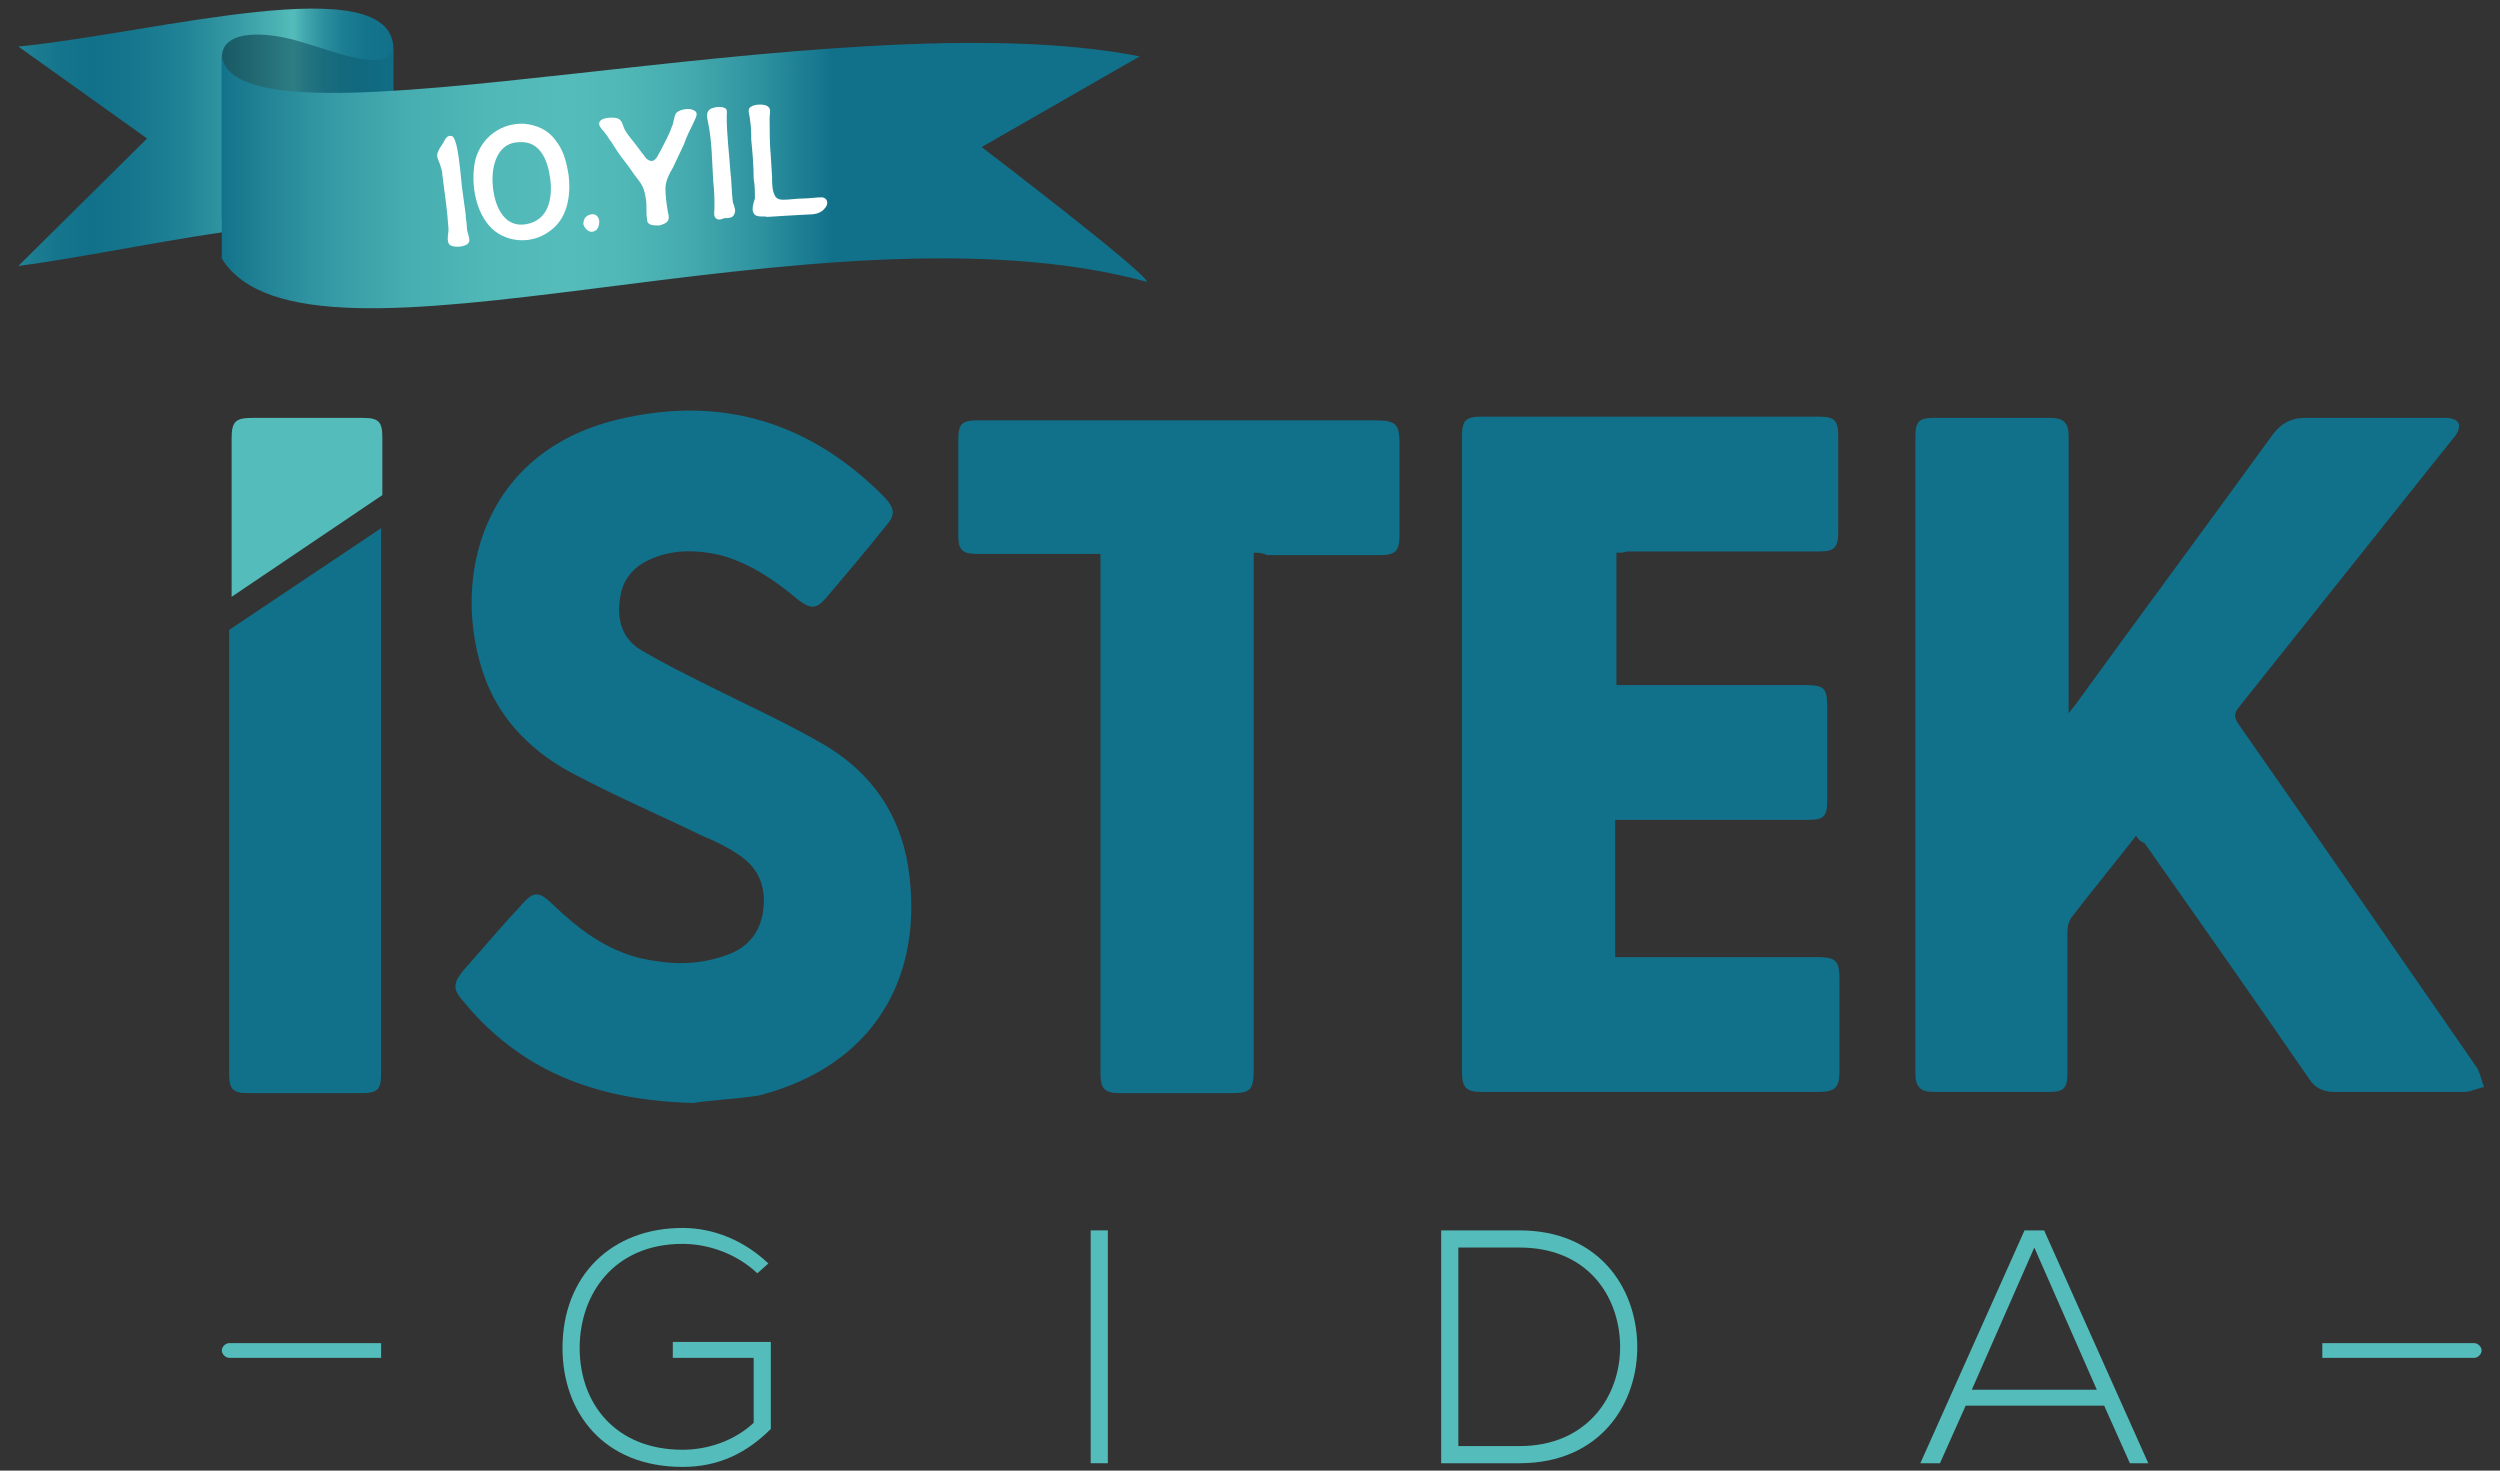 <?xml version="1.0" encoding="utf-8"?>
<!-- Generator: Adobe Illustrator 22.0.1, SVG Export Plug-In . SVG Version: 6.00 Build 0)  -->
<svg version="1.1" id="Layer_1" xmlns="http://www.w3.org/2000/svg" xmlns:xlink="http://www.w3.org/1999/xlink" x="0px" y="0px"
	 viewBox="0 0 204 120" style="enable-background:new 0 0 204 120;" xml:space="preserve">
<rect x="0" y="0" width="204" height="120" fill="#333333" stroke="none"/>
<style type="text/css">
	.st0{fill:#11718A;}
	.st1{fill:#54BCBA;}
	.st2{fill:url(#SVGID_1_);}
	.st3{opacity:0.5;fill:url(#SVGID_2_);}
	.st4{fill:url(#SVGID_3_);}
	.st5{fill:#FFFFFF;}
</style>
<g>
	<g>
		<path class="st0" d="M174.3,68.2c-1.8,2.3-3.6,4.5-5.3,6.7c-0.2,0.3-0.3,0.8-0.3,1.1c0,3.9,0,7.7,0,11.6c0,1.2-0.3,1.5-1.5,1.5
			c-3.1,0-6.3,0-9.4,0c-1.1,0-1.5-0.4-1.5-1.5c0-17.3,0-34.7,0-52c0-1.2,0.3-1.5,1.5-1.5c3.2,0,6.3,0,9.5,0c1.1,0,1.5,0.4,1.5,1.5
			c0,7.2,0,14.3,0,21.5c0,0.3,0,0.6,0,1.1c0.3-0.4,0.5-0.6,0.7-0.9c5.3-7.3,10.7-14.6,16-21.9c0.7-0.9,1.5-1.3,2.6-1.3
			c3.7,0,7.3,0,11,0c0.2,0,0.4,0,0.6,0c1,0.1,1.2,0.6,0.7,1.4c-0.8,1-1.6,2-2.4,3c-5.1,6.4-10.2,12.8-15.3,19.2
			c-0.4,0.5-0.4,0.8-0.1,1.3c6.5,9.3,13,18.7,19.5,28.1c0.3,0.5,0.4,1.1,0.6,1.6c-0.5,0.1-1.1,0.4-1.6,0.4c-3.5,0-7,0-10.6,0
			c-0.9,0-1.6-0.3-2.1-1.1c-4.4-6.4-8.9-12.8-13.4-19.2C174.7,68.7,174.5,68.5,174.3,68.2z"/>
		<path class="st0" d="M131.9,45.1c0,3.7,0,7.2,0,10.8c0.4,0,0.7,0,1,0c4.8,0,9.6,0,14.4,0c1.6,0,1.8,0.3,1.8,1.8c0,2.6,0,5.1,0,7.7
			c0,1.2-0.3,1.5-1.5,1.5c-4.9,0-9.8,0-14.8,0c-0.3,0-0.6,0-1,0c0,3.8,0,7.4,0,11.2c0.3,0,0.6,0,1,0c5.2,0,10.3,0,15.5,0
			c1.5,0,1.8,0.3,1.8,1.8c0,2.5,0,5,0,7.5c0,1.3-0.3,1.7-1.7,1.7c-9.2,0-18.3,0-27.5,0c-1.2,0-1.6-0.3-1.6-1.6c0-17.3,0-34.6,0-51.9
			c0-1.3,0.3-1.6,1.6-1.6c9.2,0,18.3,0,27.5,0c1.3,0,1.6,0.3,1.6,1.6c0,2.6,0,5.2,0,7.8c0,1.3-0.3,1.6-1.6,1.6c-5.2,0-10.4,0-15.7,0
			C132.6,45.1,132.2,45.1,131.9,45.1z"/>
		<path class="st0" d="M56.6,90c-8.1-0.2-14.2-2.7-18.8-8.3c-0.9-1-0.8-1.5,0-2.5c1.6-1.8,3.1-3.6,4.7-5.3c1-1.2,1.5-1.2,2.6-0.1
			c2.1,2,4.3,3.7,7.2,4.4c2.3,0.5,4.5,0.6,6.8-0.2c1.9-0.6,3-1.9,3.2-3.9c0.2-1.9-0.5-3.4-2.1-4.4c-0.9-0.6-1.9-1.1-2.9-1.5
			c-3.5-1.7-7-3.2-10.4-5c-3.3-1.7-6-4.3-7.3-7.8c-2.9-7.8-0.5-18.8,11.4-21.3c8.2-1.8,15.3,0.5,21.2,6.5c0.8,0.9,0.9,1.4,0.1,2.3
			c-1.6,2-3.2,3.9-4.9,5.9c-0.8,0.9-1.2,0.9-2.2,0.2c-1.9-1.6-3.9-3-6.4-3.7c-1.8-0.4-3.6-0.5-5.4,0.2c-1.6,0.6-2.6,1.7-2.8,3.3
			c-0.3,1.8,0.2,3.4,1.8,4.3c1.7,1,3.5,1.9,5.3,2.8c3.2,1.6,6.5,3.1,9.6,4.9c3.7,2.2,6.1,5.5,6.8,9.9c1.4,9-2.8,16.3-12.2,18.7
			C59.9,89.7,57.7,89.8,56.6,90z"/>
		<path class="st0" d="M102.3,45.1c0,0.4,0,0.8,0,1.2c0,13.7,0,27.3,0,41c0,1.7-0.3,1.9-1.9,1.9c-3,0-6,0-9,0
			c-1.3,0-1.6-0.4-1.6-1.6c0-13.8,0-27.5,0-41.3c0-0.3,0-0.7,0-1.1c-0.4,0-0.6,0-0.9,0c-3.1,0-6.1,0-9.2,0c-1.1,0-1.5-0.3-1.5-1.4
			c0-2.7,0-5.4,0-8c0-1.2,0.3-1.5,1.6-1.5c4,0,8,0,12,0c6.8,0,13.6,0,20.4,0c1.7,0,2,0.3,2,1.9c0,2.5,0,4.9,0,7.4
			c0,1.4-0.3,1.7-1.7,1.7c-3,0-6,0-9.1,0C103,45.1,102.7,45.1,102.3,45.1z"/>
		<path class="st1" d="M31.2,40.4c0-1.6,0-3.1,0-4.7c0-1.3-0.3-1.6-1.6-1.6c-3,0-6,0-9,0c-1.4,0-1.7,0.3-1.7,1.7c0,4.3,0,8.6,0,12.9
			L31.2,40.4z"/>
		<path class="st0" d="M18.7,51.4c0,3.4,0,6.8,0,10.2c0,8.7,0,17.3,0,26c0,1.3,0.3,1.6,1.6,1.6c3.1,0,6.1,0,9.2,0
			c1.3,0,1.6-0.3,1.6-1.6c0-14.8,0-29.7,0-44.5L18.7,51.4z"/>
	</g>
	<g>
		<g>
			
				<linearGradient id="SVGID_1_" gradientUnits="userSpaceOnUse" x1="283.342" y1="-302.852" x2="323.573" y2="-302.852" gradientTransform="matrix(-1 0 0 -1 315.418 -291.242)">
				<stop  offset="4.258439e-04" style="stop-color:#11718A"/>
				<stop  offset="5.632562e-02" style="stop-color:#14748C"/>
				<stop  offset="9.963188e-02" style="stop-color:#1C7E92"/>
				<stop  offset="0.139" style="stop-color:#2B8E9D"/>
				<stop  offset="0.175" style="stop-color:#40A5AC"/>
				<stop  offset="0.202" style="stop-color:#54BCBA"/>
				<stop  offset="0.209" style="stop-color:#52BAB8"/>
				<stop  offset="0.319" style="stop-color:#369AA4"/>
				<stop  offset="0.425" style="stop-color:#218396"/>
				<stop  offset="0.525" style="stop-color:#15768D"/>
				<stop  offset="0.613" style="stop-color:#11718A"/>
				<stop  offset="0.681" style="stop-color:#14758C"/>
				<stop  offset="0.746" style="stop-color:#1F8094"/>
				<stop  offset="0.811" style="stop-color:#3094A0"/>
				<stop  offset="0.874" style="stop-color:#48AFB2"/>
				<stop  offset="0.9" style="stop-color:#54BCBA"/>
				<stop  offset="1" style="stop-color:#11718A"/>
			</linearGradient>
			<path class="st2" d="M1.5,21.7c10.9-1.4,30.6-6.7,30.6-0.6c0,6.1,0-10.5,0-17.1c0-6.7-19.5-1.3-30.6-0.2L12,11.3L1.5,21.7z"/>
			
				<linearGradient id="SVGID_2_" gradientUnits="userSpaceOnUse" x1="282.074" y1="-301.658" x2="297.689" y2="-301.658" gradientTransform="matrix(-1 0 0 -1 315.418 -291.242)">
				<stop  offset="0" style="stop-color:#11718A"/>
				<stop  offset="1" style="stop-color:#001D27"/>
			</linearGradient>
			<path class="st3" d="M18.1,18c0-2.3,3.8-2.1,6.4-1.3c2.5,0.8,4.5,1.9,7.6,0.6V4c-0.6,2-5.1,0.1-7.6-0.6c-2.6-0.8-6.4-1.1-6.4,1.3
				V18z"/>
			
				<linearGradient id="SVGID_3_" gradientUnits="userSpaceOnUse" x1="205.634" y1="-305.541" x2="297.617" y2="-305.541" gradientTransform="matrix(-1 0 0 -1 315.418 -291.242)">
				<stop  offset="5.376339e-03" style="stop-color:#11718A"/>
				<stop  offset="0.41" style="stop-color:#11718A"/>
				<stop  offset="0.455" style="stop-color:#11718A"/>
				<stop  offset="0.459" style="stop-color:#13738C"/>
				<stop  offset="0.521" style="stop-color:#2F93A0"/>
				<stop  offset="0.581" style="stop-color:#44AAAE"/>
				<stop  offset="0.638" style="stop-color:#50B7B7"/>
				<stop  offset="0.688" style="stop-color:#54BCBA"/>
				<stop  offset="0.762" style="stop-color:#51B8B8"/>
				<stop  offset="0.833" style="stop-color:#46ADB0"/>
				<stop  offset="0.903" style="stop-color:#3599A4"/>
				<stop  offset="0.972" style="stop-color:#1D7E92"/>
				<stop  offset="1" style="stop-color:#11718A"/>
			</linearGradient>
			<path class="st4" d="M93,4.6c-24.9-4.9-73.5,8.7-74.9,0v16.5c7,11.3,48.7-5.4,75.5,1.9c0-0.7-13.5-11-13.5-11L93,4.6z"/>
		</g>
		<g>
			<path class="st5" d="M36.6,18.7c-0.1-1.5-0.3-2.9-0.5-4.4c0-0.3-0.1-0.6-0.2-0.9c-0.1-0.3-0.3-0.6-0.2-0.9
				c0.1-0.3,0.3-0.6,0.5-0.9c0.1-0.2,0.3-0.6,0.6-0.5c0.6-0.1,0.8,3.5,0.9,4.2l0.3,2.2c0,0.4,0.1,0.7,0.1,1.1c0,0.3,0.2,0.7,0.2,1
				c0,0.5-0.9,0.6-1.3,0.5C36.3,20,36.6,19.2,36.6,18.7z"/>
			<path class="st5" d="M39.9,18.4c-1.2-1.4-1.5-3.7-1.1-5.4c0.5-1.8,2.1-3,4-2.9c1,0.1,1.9,0.5,2.5,1.3c0.7,0.9,0.9,1.7,1.1,2.9
				c0.2,1.7-0.1,3.6-1.6,4.6C43.3,20,41.1,19.8,39.9,18.4z M44.9,14.6c-0.2-1.5-0.8-3.1-2.5-3c-1.8,0-2.3,1.9-2.2,3.4
				c0.1,1.6,0.8,3.6,2.7,3.3C44.8,18,45.1,16.1,44.9,14.6z"/>
			<path class="st5" d="M47.6,18.3c0-0.3,0.1-0.7,0.6-0.8c0.4-0.1,0.7,0.2,0.7,0.6c0,0.3-0.1,0.7-0.5,0.8C48,19,47.7,18.6,47.6,18.3
				z"/>
			<path class="st5" d="M52.8,17.9c-0.1-0.6,0-1.1-0.1-1.7c-0.1-0.6-0.2-1-0.6-1.5c-0.4-0.5-0.7-1-1.1-1.5c-0.4-0.5-0.8-1.1-1.1-1.6
				c-0.2-0.2-0.3-0.5-0.5-0.7c-0.1-0.2-0.4-0.4-0.5-0.7c-0.1-0.5,0.6-0.6,1-0.6c0.7,0,0.8,0.2,1,0.8c0.2,0.5,0.6,0.9,0.9,1.3
				l0.6,0.8c0.2,0.2,0.3,0.5,0.6,0.6c0.5,0.2,0.7-0.5,0.9-0.8c0.3-0.6,0.7-1.3,0.9-1.9C55,10,55,9.4,55.2,9.2
				c0.3-0.3,1.1-0.4,1.4-0.2c0.5,0.2,0.1,0.7,0,1c-0.3,0.6-0.6,1.2-0.8,1.8l-0.9,1.9c-0.3,0.5-0.6,1.1-0.6,1.7
				c0,0.6,0.1,1.3,0.2,1.9c0.2,0.7,0,0.9-0.7,1.1C53.3,18.4,52.8,18.4,52.8,17.9z"/>
			<path class="st5" d="M58.4,17.8c-0.2-0.2-0.1-0.6-0.1-0.8c0-0.7,0-1.4-0.1-2.2c-0.1-1.6-0.1-3.2-0.4-4.7
				c-0.1-0.5-0.3-1.1,0.4-1.3c0.3-0.1,0.7-0.1,0.9,0c0.3,0.1,0.2,0.4,0.2,0.7c0,1.5,0.2,3,0.3,4.5c0.1,0.8,0.1,1.7,0.2,2.5
				c0.1,0.3,0.3,0.7,0.1,1c-0.1,0.3-0.5,0.3-0.8,0.3C58.9,17.9,58.6,18,58.4,17.8z"/>
			<path class="st5" d="M61.5,17.4c-0.2-0.3,0-0.9,0.1-1.2c0-0.5,0-1.1-0.1-1.6c0-1.1-0.1-2.2-0.2-3.2c0-0.5,0-1.1-0.1-1.6
				c0-0.4-0.3-0.9,0.1-1.1c0.3-0.2,0.9-0.2,1.2-0.1c0.5,0.2,0.3,0.6,0.3,1c0,1,0,2.1,0.1,3.2l0.1,1.6c0,0.5,0,1.1,0.2,1.5
				c0.1,0.3,0.4,0.4,0.7,0.4c0.5,0,1.1-0.1,1.6-0.1c0.5,0,1.1-0.1,1.6-0.1c0.5,0.1,0.5,0.6,0.2,0.9c-0.3,0.4-0.8,0.5-1.3,0.5
				c-0.1,0-1.8,0.1-1.8,0.1l-1.6,0.1C62.4,17.6,61.7,17.8,61.5,17.4z"/>
		</g>
	</g>
	<g>
		<g>
			<path class="st1" d="M61.8,103.9c-1.7-1.6-4-2.4-6.1-2.4c-5.6,0-8.4,4.1-8.4,8.5c0,4.5,2.9,8.3,8.4,8.3c2,0,4.2-0.7,5.8-2.2v-5.3
				h-6.6v-1.3h8v7.1c-2,2-4.3,3.1-7.2,3.1c-6.5,0-9.8-4.5-9.8-9.7c0-5.9,4-9.8,9.8-9.8c2.5,0,5,1,7,2.9L61.8,103.9z"/>
			<path class="st1" d="M89,119.4v-19h1.4v19H89z"/>
			<path class="st1" d="M133.6,109.7c0.1,4.8-3,9.7-9.6,9.7c-2.1,0-4.3,0-6.4,0v-19c2.1,0,4.3,0,6.4,0
				C130.4,100.4,133.5,105,133.6,109.7z M119,101.8V118h5c5.6,0,8.3-4.2,8.2-8.3c-0.1-4-2.7-7.9-8.2-7.9H119z"/>
			<path class="st1" d="M173.8,119.4l-2.1-4.7h-11.3l-2.1,4.7h-1.6l8.5-19h1.6l8.5,19H173.8z M171.1,113.4l-5.1-11.6l-5.1,11.6
				H171.1z"/>
		</g>
	</g>
	<path class="st1" d="M31.2,109.6H18.7c-0.3,0-0.6,0.3-0.6,0.6c0,0.3,0.3,0.6,0.6,0.6h12.4V109.6z"/>
	<path class="st1" d="M189.5,109.6h12.4c0.3,0,0.6,0.3,0.6,0.6c0,0.3-0.3,0.6-0.6,0.6h-12.4V109.6z"/>
</g>
</svg>
